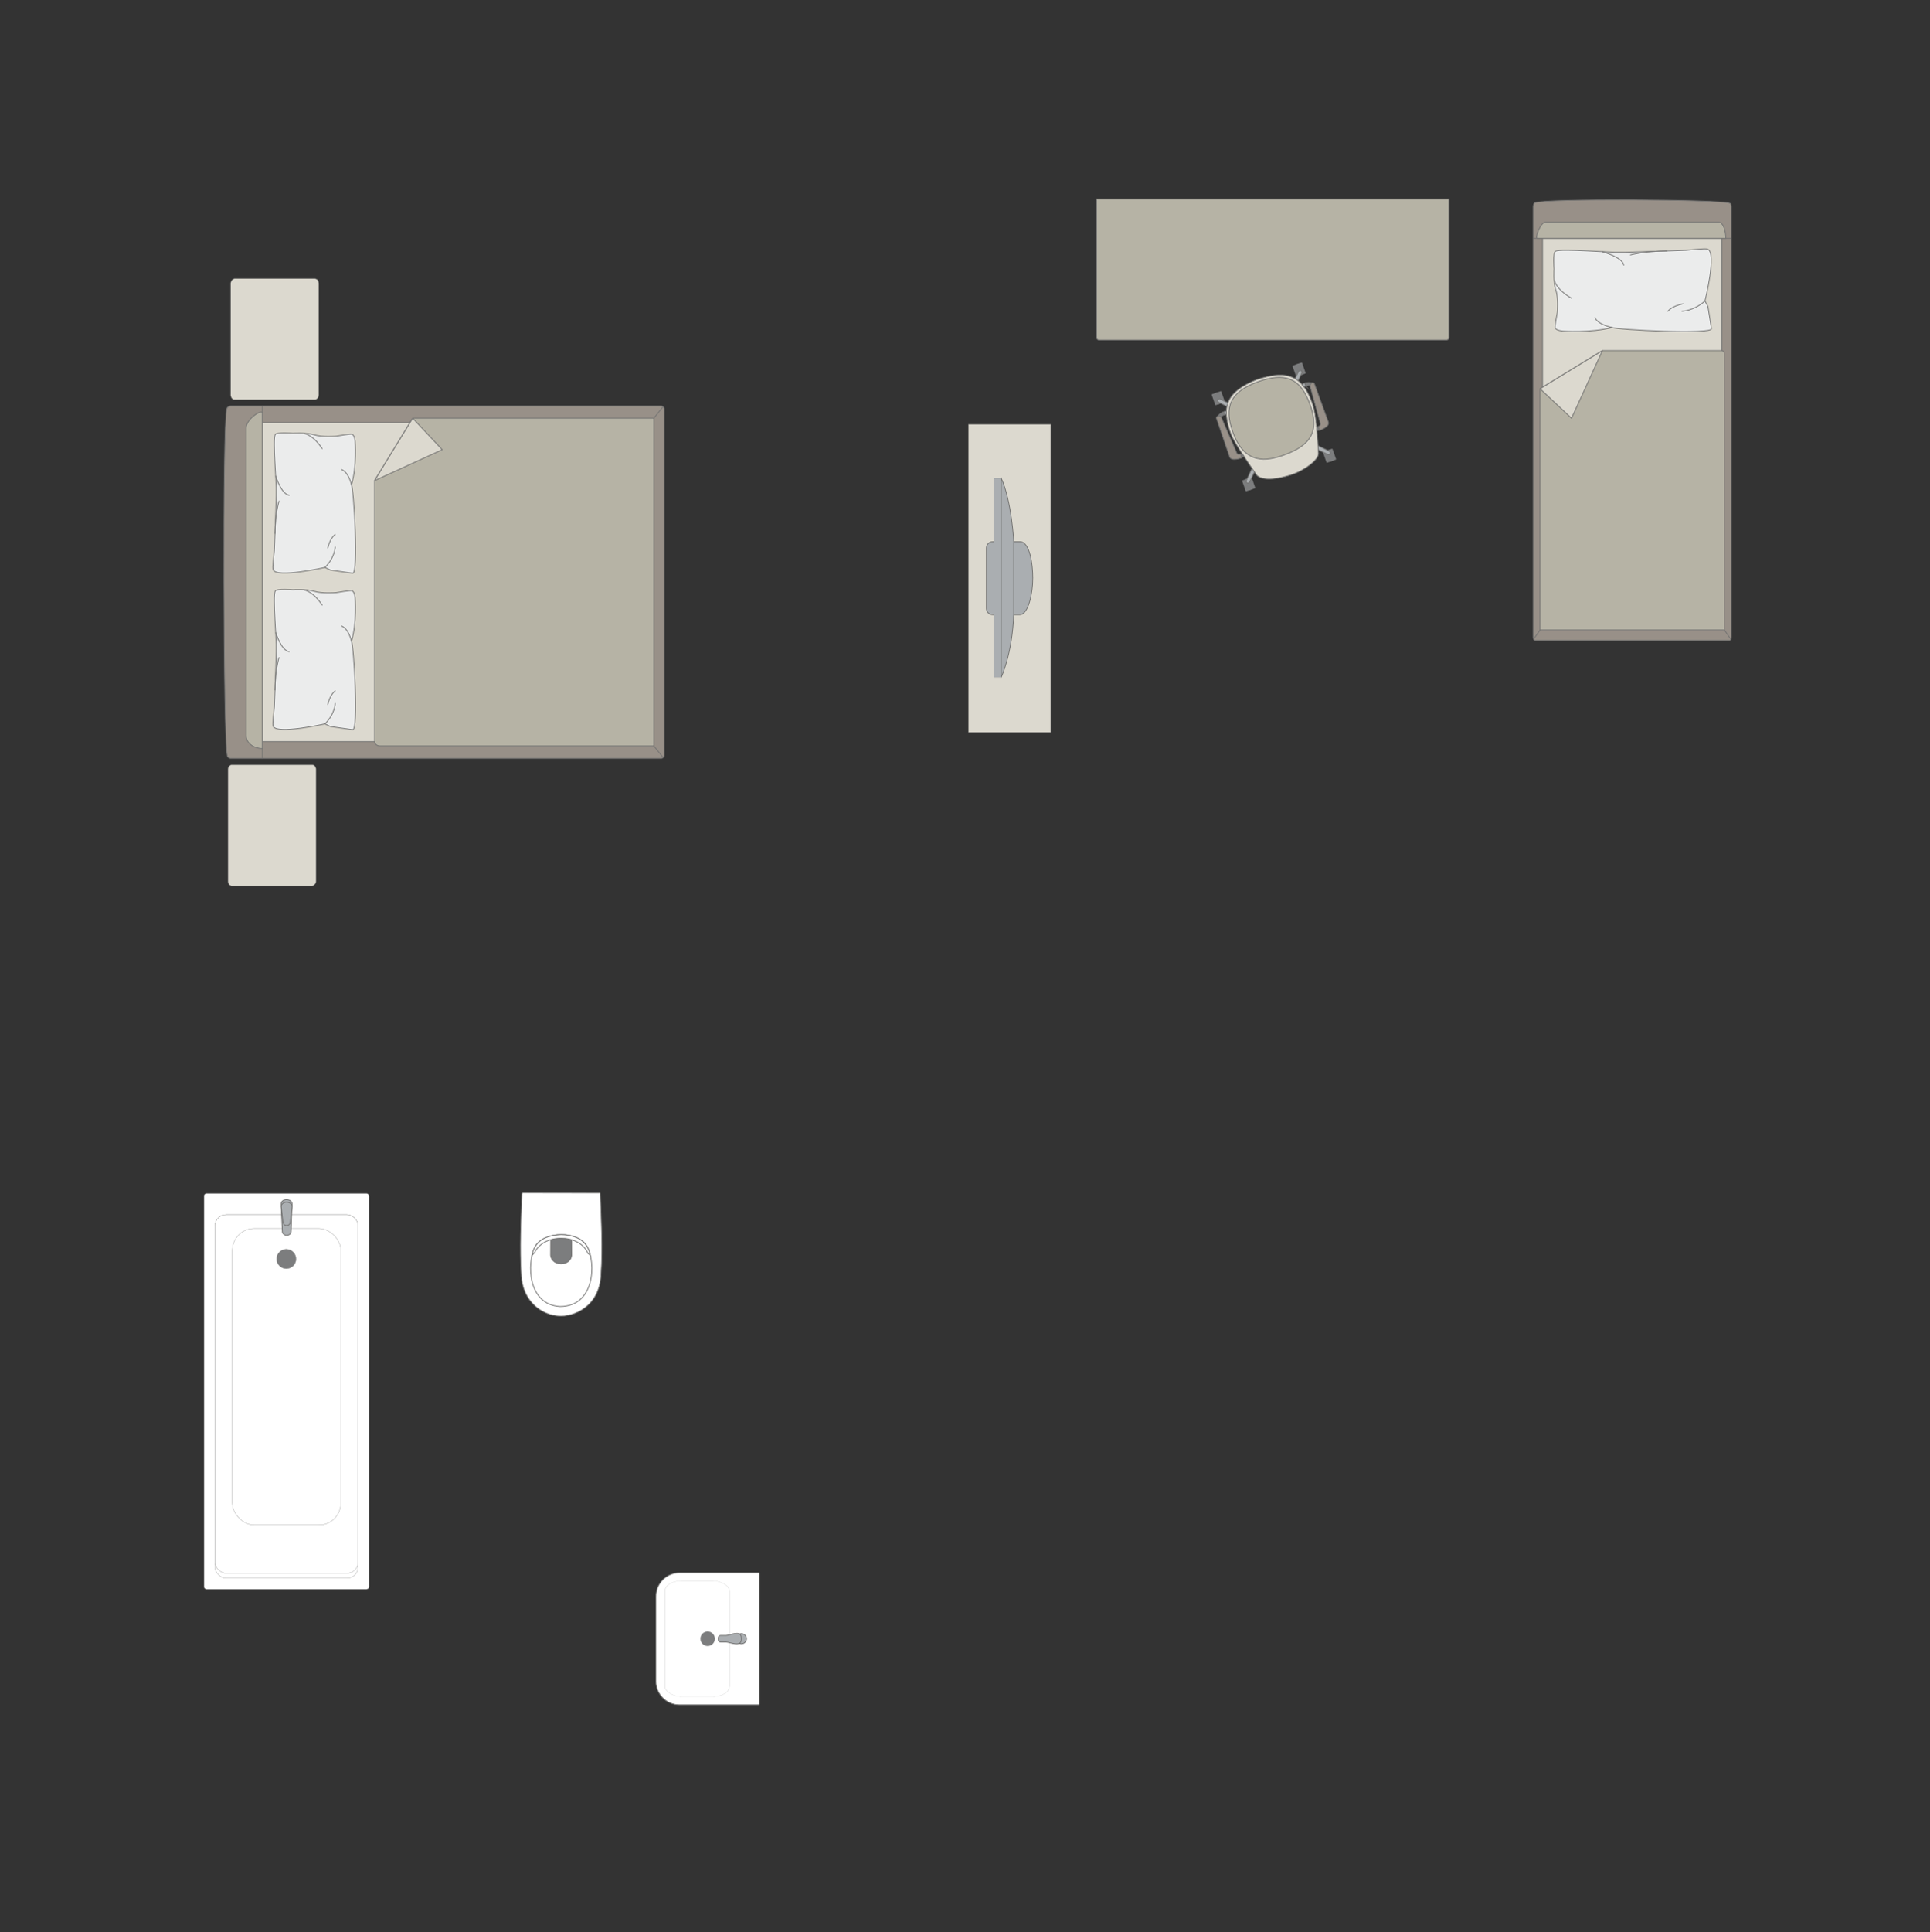 <?xml version="1.0" encoding="UTF-8"?>
<!DOCTYPE svg PUBLIC "-//W3C//DTD SVG 1.1//EN" "http://www.w3.org/Graphics/SVG/1.1/DTD/svg11.dtd">
<!-- Creator: CorelDRAW -->
<svg xmlns="http://www.w3.org/2000/svg" xml:space="preserve" width="87.653mm" height="87.726mm" version="1.1" style="shape-rendering:geometricPrecision; text-rendering:geometricPrecision; image-rendering:optimizeQuality; fill-rule:evenodd; clip-rule:evenodd"
viewBox="0 0 11908.68 11918.56"
 xmlns:xlink="http://www.w3.org/1999/xlink"
 xmlns:xodm="http://www.corel.com/coreldraw/odm/2003">
 <rect x="0" y="0" width="11908.68" height="11918.56" fill="#333333" stroke="none"/>
 <defs>
  <style type="text/css">
   <![CDATA[
    .str0 {stroke:#727271;stroke-width:4.78;stroke-miterlimit:22.926}
    .str1 {stroke:#727271;stroke-width:4.78;stroke-linejoin:round;stroke-miterlimit:22.926}
    .str2 {stroke:#727271;stroke-width:4.78;stroke-linecap:round;stroke-linejoin:round;stroke-miterlimit:22.926}
    .fil2 {fill:none}
    .fil4 {fill:#EBECEC}
    .fil0 {fill:#DCD9CF}
    .fil3 {fill:#B6B3A5}
    .fil5 {fill:#AAAEB1}
    .fil1 {fill:#989088}
    .fil6 {fill:#7C7D7E}
    .fil7 {fill:white}
   ]]>
  </style>
 </defs>
 <g id="мебель">
  <rect class="fil0 str0" transform="matrix(1.29034E-14 -0.487 0.405 1.07249E-14 1423.36 2465.78)" width="1533.72" height="1342.01" rx="59.62" ry="59.62"/>
  <rect class="fil0 str0" transform="matrix(1.29034E-14 -0.487 0.405 1.07249E-14 1406.34 5464.59)" width="1533.72" height="1342.01" rx="59.62" ry="59.62"/>
  <g id="_1420962086672">
   <g>
    <path class="fil1 str0" d="M1401.54 4658.98c-23.49,-92.98 -29.88,-2044.24 -2.61,-2135.59 0,-10.35 13.78,-18.82 24.02,-18.82l2656.66 0c10.26,0 18.67,8.46 18.67,18.82l0 2136.15c0,10.35 -8.41,18.82 -18.67,18.82l-2460.65 0 -196.01 0c-10.26,0 -21.41,-9.02 -21.41,-19.37z"/>
    <line class="fil2 str0" x1="1618.73" y1="4678.35" x2="1618.73" y2= "2504.57" />
    <polygon class="fil0 str0" points="1618.73,2606.92 4012.86,2606.92 4012.86,4574.64 1618.73,4574.64 "/>
    <line class="fil2 str0" x1="4092.19" y1="4673.41" x2="4012.86" y2= "4574.64" />
    <line class="fil2 str0" x1="4012.86" y1="2606.92" x2="4091.28" y2= "2508.75" />
    <path class="fil3 str0" d="M1618.73 4617.9c-45.66,-0.5 -97.97,-28.2 -99.95,-77.03l0 -1901.57c0.76,-56.22 99.95,-117.59 99.95,-90.4l0 2069z"/>
    <path class="fil3 str0" d="M2546.54 2580l1488.13 0 0 2021.28 -1692.19 0c-15.43,0.08 -30.87,-11.86 -31.36,-26.64 0,-655.04 0,-954.79 0,-1609.83 36.9,-60.31 224.81,-367.46 235.42,-384.8z"/>
    <polygon class="fil0 str1" points="2546.56,2580.02 2728.43,2774 2311.13,2964.8 "/>
   </g>
   <g>
    <path class="fil4 str2" d="M1685.3 3514.36c-5.88,-10.75 3.56,-78.98 7.11,-118.58 0,0 13.67,-330.01 11.98,-362.34 3.45,-40.93 -23.87,-322.98 -6.48,-352.63 5.88,-15.96 109.82,-8.08 109.82,-8.08 0,0 83.09,-5.48 131.08,9.63 48,15.12 135.26,8.33 135.26,8.33 0,0 92.58,-15.8 96.52,-11.86 17.1,2.16 20.31,43.88 20.31,43.88 0,0 12.04,150.91 -22.21,269.05 14.17,20.32 44.58,554.27 6.71,544.22l-136.69 -19.36 -33.69 -16.24c0,0 -300.31,67.31 -319.71,13.98z"/>
    <path class="fil2 str2" d="M1784.16 3054.96c-50.38,-7.62 -82.66,-118.02 -82.66,-118.02"/>
    <path class="fil2 str2" d="M1987.81 2767.87c-56.33,-86.29 -108.92,-92.56 -108.92,-92.56"/>
    <path class="fil2 str2" d="M2108.08 2896.64c45.74,19.54 60.61,95.12 60.61,95.12"/>
    <path class="fil2 str2" d="M2005.01 3500.38c61.9,-61.78 63.2,-125.88 63.2,-125.88"/>
    <path class="fil2 str2" d="M2022.19 3381.18c15.57,-66.38 46.04,-83.94 46.04,-83.94"/>
    <path class="fil2 str2" d="M1696.58 3291.24c-0.42,-117.76 24.67,-199.85 24.67,-199.85"/>
   </g>
   <g>
    <path class="fil4 str2" d="M1685.3 4479.55c-5.88,-10.75 3.56,-78.98 7.11,-118.58 0,0 13.67,-330.01 11.98,-362.34 3.45,-40.93 -23.87,-322.98 -6.48,-352.63 5.88,-15.96 109.82,-8.08 109.82,-8.08 0,0 83.09,-5.48 131.08,9.63 48,15.12 135.26,8.33 135.26,8.33 0,0 92.58,-15.8 96.52,-11.86 17.1,2.16 20.31,43.88 20.31,43.88 0,0 12.04,150.91 -22.21,269.05 14.17,20.32 44.58,554.27 6.71,544.22l-136.69 -19.36 -33.69 -16.24c0,0 -300.31,67.31 -319.71,13.98z"/>
    <path class="fil2 str2" d="M1784.16 4020.15c-50.38,-7.62 -82.66,-118.02 -82.66,-118.02"/>
    <path class="fil2 str2" d="M1987.81 3733.06c-56.33,-86.29 -108.92,-92.56 -108.92,-92.56"/>
    <path class="fil2 str2" d="M2108.08 3861.83c45.74,19.54 60.61,95.12 60.61,95.12"/>
    <path class="fil2 str2" d="M2005.01 4465.57c61.9,-61.78 63.2,-125.88 63.2,-125.88"/>
    <path class="fil2 str2" d="M2022.19 4346.36c15.57,-66.38 46.04,-83.94 46.04,-83.94"/>
    <path class="fil2 str2" d="M1696.58 4256.42c-0.42,-117.76 24.67,-199.85 24.67,-199.85"/>
   </g>
  </g>
  <g id="_1420962040400">
   <rect class="fil0 str0" transform="matrix(6.2562E-15 -0.236 -0.252 -6.6673E-15 6482.96 4517.89)" width="8052.03" height="2013.01"/>
   <g>
    <path class="fil5 str0" d="M6372.58 3567.5l0 0c0,-91.91 -19.63,-225.81 -78.16,-225.81l-169.41 0c-21.14,0 -38.45,17.31 -38.45,38.45l0 373.47c0,21.14 17.3,38.45 38.45,38.45l167.3 0c53.19,0 80.27,-134.61 80.27,-224.55z"/>
    <rect class="fil5 str0" transform="matrix(3.7352E-15 -0.141 -0.152 -4.02768E-15 6177.81 4177.98)" width="8717.07" height="305.54"/>
    <path class="fil5 str0" d="M6255.13 3789.09l0 -448.67c0,0 -12.27,-245.45 -77.32,-391.84l0 1229.39c0,0 68.03,-141.74 77.32,-388.89z"/>
   </g>
  </g>
  <g id="_1420962049760">
   <g>
    <path class="fil1 str0" d="M10672.14 1253.14c-52.31,-23.49 -1149.89,-29.88 -1201.27,-2.61 -5.83,0 -10.58,13.78 -10.58,24.02l0 2656.66c0,10.26 4.76,18.67 10.58,18.67l1201.58 0c5.83,0 10.58,-8.41 10.58,-18.67l0 -2460.65 0 -196.01c0,-10.26 -5.08,-21.41 -10.9,-21.41z"/>
    <line class="fil2 str0" x1="10683.04" y1="1470.33" x2="9460.29" y2= "1470.33" />
    <polygon class="fil0 str0" points="9517.85,1470.33 9517.85,3864.46 10624.7,3864.46 10624.7,1470.33 "/>
    <line class="fil2 str0" x1="10680.25" y1="3943.79" x2="10624.7" y2= "3864.46" />
    <line class="fil2 str0" x1="9517.85" y1="3864.46" x2="9462.64" y2= "3942.88" />
    <path class="fil3 str0" d="M10649.03 1470.33c-0.29,-45.66 -15.87,-97.97 -43.34,-99.95l-1069.62 0c-31.63,0.76 -66.15,99.95 -50.85,99.95l1163.81 0z"/>
    <path class="fil3 str0" d="M9502.72 2398.15l0 1488.11 1136.97 0 0 -1704.24c-0.53,-15.42 -9.86,-19.29 -18.74,-19.29 -368.46,0 -364.98,0 -733.43,0 -70.4,43.07 -330.37,202.12 -384.8,235.42z"/>
    <polygon class="fil0 str1" points="9502.73,2398.17 9696.71,2580.04 9887.52,2162.75 "/>
   </g>
   <g>
    <path class="fil4 str2" d="M10536.04 1536.9c-12.08,-5.88 -88.84,3.56 -133.39,7.11 0,0 -371.27,13.67 -407.64,11.98 -46.04,3.45 -363.36,-23.87 -396.7,-6.48 -17.97,5.88 -9.09,109.82 -9.09,109.82 0,0 -6.17,83.09 10.83,131.08 17,48 9.37,135.26 9.37,135.26 0,0 -17.77,92.58 -13.36,96.52 2.43,17.1 49.37,20.31 49.37,20.31 0,0 169.79,12.04 302.69,-22.21 22.85,14.17 623.53,44.58 612.24,6.71l-21.79 -136.69 -18.26 -33.69c0,0 75.72,-300.31 15.72,-319.71z"/>
    <path class="fil2 str2" d="M10019.22 1635.76c-8.57,-50.38 -132.78,-82.66 -132.78,-82.66"/>
    <path class="fil2 str2" d="M9696.25 1839.41c-97.09,-56.33 -104.14,-108.92 -104.14,-108.92"/>
    <path class="fil2 str2" d="M9841.11 1959.68c21.98,45.74 107.02,60.61 107.02,60.61"/>
    <path class="fil2 str2" d="M10520.32 1856.61c-69.49,61.9 -141.61,63.2 -141.61,63.2"/>
    <path class="fil2 str2" d="M10386.21 1873.78c-74.67,15.57 -94.42,46.04 -94.42,46.04"/>
    <path class="fil2 str2" d="M10285.03 1548.18c-132.48,-0.42 -224.82,24.67 -224.82,24.67"/>
   </g>
  </g>
  <path class="fil3 str0" d="M6766.57 2083.81l0 -855.84 2173.78 0 0 855.84c0,7.51 -6.13,13.64 -13.64,13.64l-2146.5 0c-7.51,0 -13.64,-6.13 -13.64,-13.64z"/>
  <g id="_1420962058832">
   <rect class="fil6 str1" transform="matrix(-0.057 0.02 -0.02 -0.057 8056.82 2303.21)" width="1030.47" height="1180.25" rx="50.98" ry="50.98"/>
   <rect class="fil6 str1" transform="matrix(-0.057 0.02 -0.02 -0.057 7558.04 2479.53)" width="1030.47" height="1180.25" rx="50.98" ry="50.98"/>
   <rect class="fil6 str1" transform="matrix(-0.057 0.02 -0.02 -0.057 8244.71 2834.71)" width="1030.47" height="1180.25" rx="50.98" ry="50.98"/>
   <rect class="fil6 str1" transform="matrix(-0.057 0.02 -0.02 -0.057 7745.92 3011.03)" width="1030.47" height="1180.25" rx="50.98" ry="50.98"/>
   <rect class="fil6 str1" transform="matrix(-0.048 0.017 -0.017 -0.049 8038.42 2309.72)" width="461.32" height="1377.96"/>
   <rect class="fil6 str1" transform="matrix(-0.048 0.017 -0.017 -0.049 7539.63 2486.04)" width="461.32" height="1377.96"/>
   <rect class="fil6 str1" transform="matrix(-0.048 0.017 -0.017 -0.049 7727.52 3017.54)" width="461.32" height="1377.96"/>
   <rect class="fil6 str1" transform="matrix(-0.048 0.017 -0.017 -0.049 8226.31 2841.22)" width="461.32" height="1377.96"/>
   <path class="fil5 str0" d="M8207.44 2797.86l0 0c-2.59,5.46 -10.03,7.34 -16.53,4.29l-81.56 -38.24c-6.52,-3.06 -9.39,-10.69 -6.78,-16.15l0 0c2.61,-5.45 10.34,-8 16.81,-4.85l81.01 39.39c6.47,3.15 9.66,10.11 7.05,15.57z"/>
   <path class="fil5 str0" d="M7695.16 2978.95l0 0c5.46,2.61 12.42,-0.6 15.56,-7.05l39.41 -81.01c3.15,-6.47 0.58,-14.21 -4.88,-16.82l0 0c-5.45,-2.61 -13.07,0.27 -16.13,6.79l-38.26 81.56c-3.06,6.51 -1.17,13.93 4.29,16.53z"/>
   <path class="fil5 str0" d="M7514.37 2467.52l0 0c2.61,-5.46 10.03,-7.35 16.55,-4.29l81.56 38.24c6.51,3.04 9.39,10.68 6.78,16.14l0 0c-2.61,5.46 -10.34,8 -16.81,4.86l-81.01 -39.4c-6.47,-3.14 -9.67,-10.09 -7.06,-15.56z"/>
   <path class="fil5 str0" d="M8027.09 2286.29l0 0c-5.46,-2.61 -12.42,0.58 -15.56,7.05l-39.41 81c-3.15,6.47 -0.58,14.21 4.88,16.82l0 0c5.46,2.61 13.07,-0.27 16.13,-6.78l38.26 -81.56c3.06,-6.51 1.17,-13.94 -4.29,-16.53z"/>
   <path class="fil0 str0" d="M7968.23 2928.81l0 0c-145.44,46.79 -203.82,19.75 -216.45,-0.92 -45.32,-66.07 -131.65,-188.59 -155.62,-246.25 -64.18,-172.82 -31.17,-266.37 163.6,-342.55l0 0c143.33,-42.96 271.97,-58.94 342.55,163.62 16.83,50.16 28.6,194.97 33.11,294.18 1.49,38.88 -81.84,103.68 -167.19,131.92z"/>
   <path class="fil3 str0" d="M7920.97 2807.75l0 0c-104.21,36.83 -241.87,62.31 -314.55,-143.27l0 0c-52.58,-148.73 -22.35,-246.56 158.22,-310.4l0 0c157.63,-55.72 258,-29.47 318.57,141.85l0 0c50.88,143.93 28.25,244.48 -162.25,311.82z"/>
   <path class="fil1 str0" d="M8132.92 2631.66l8.23 23.29c0,0 65.58,-21.55 55.05,-51.34 -10.53,-29.79 -86.26,-236.38 -86.26,-236.38 -4.8,-12.66 -31.97,-4.55 -28.08,9.92l65.63 237.43c1.13,3.86 -1.6,13.46 -14.58,17.09z"/>
   <path class="fil6 str1" d="M8081.87 2377.14c0,0 -17,-0.67 -35.66,8.98l-12.42 -15.05c0,0 32.59,-18.71 58.56,-8.95l-10.47 15.03z"/>
   <path class="fil5 str0" d="M8057.55 2381.32c0,0 -8.33,-10.99 -4.13,-18.42 -7.04,2.08 -13.59,4.97 -19.59,8.14l12.38 15.08 11.34 -4.8z"/>
   <polygon class="fil6 str1" points="8124.31,2639.58 8134.46,2635.99 8140.16,2652.12 8125.84,2657.17 "/>
   <path class="fil1 str0" d="M7654.09 2800.86l8.22 23.29c0,0 -64.55,24.47 -75.08,-5.33 -10.53,-29.79 -81.48,-238.1 -81.48,-238.1 -4.21,-12.85 22.01,-23.63 28.08,-9.93l98.16 225.94c1.55,3.71 9.71,9.47 22.09,4.13z"/>
   <path class="fil6 str1" d="M7533.84 2570.79c0,0 12.17,-11.02 32.76,-15.24l0.01 -19.55c0,0 -36.3,5.79 -50.36,29.69l17.59 5.11z"/>
   <path class="fil5 str0" d="M7555.39 2558.77c0,0 -0.43,-13.79 -8.37,-16.93 6.79,-2.81 12.88,-4.52 19.54,-5.83l0.04 19.54 -11.21 3.22z"/>
   <polygon class="fil6 str1" points="7665.76,2801.61 7655.62,2805.19 7661.32,2821.32 7675.64,2816.25 "/>
  </g>
  <g id="_1420962073232">
   <path class="fil7 str0" d="M3700.68 7358.89l-473.95 -0.83c-4.09,0 -6.53,2.96 -6.67,6.49 -6.18,171.08 -14.02,337.42 -4.43,493.54 6.49,182 139.76,255.66 229.66,260.08 91.16,8.37 257.14,-55.43 263.3,-260.08 11.34,-163.02 1.56,-329.03 -4.42,-493.54 -0.2,-2.2 -0.34,-5.62 -3.49,-5.67z"/>
   <path class="fil7 str0" d="M3623.26 7691.32c-54.33,-100.56 -264.37,-100.56 -322.28,0 -51.1,100.9 -45.57,357.8 154.69,368.17 216.06,0 222.02,-269.56 167.58,-368.17z"/>
   <path class="fil6 str0" d="M3462.12 7638.74l-52.86 0c-7.42,0.03 -11.6,6.13 -11.63,11.96 -0.16,31.21 -0.33,62.41 -0.49,93.62 10.14,71.59 123.46,67.54 130.02,-0.58 -0.18,-31 -0.37,-62.02 -0.54,-93.02 0.2,-5.65 -2.77,-11.78 -8.03,-11.94l-56.46 -0.03z"/>
   <path class="fil7 str0" d="M3626.6 7728.33l16.64 17.69c-14.03,-69.59 -57.66,-126.61 -180.83,-130.11 -112.71,6.24 -163.55,47.5 -179.81,128.55l16.53 -18.33c27.31,-58.03 96.08,-88.42 162.98,-87.39 63.28,-1.13 135.03,26.43 164.49,89.59z"/>
  </g>
  <g id="_1420962074000">
   <path class="fil7 str0" d="M4047.24 9847.34l0 524.63c0,79.68 65.17,144.86 144.86,144.86l489.05 0c2.57,0 4.65,-2.08 4.65,-4.65l0 -805.87c0,-2.57 -2.08,-4.65 -4.65,-4.65l-488.22 0c-80.13,0 -145.68,65.55 -145.68,145.68z"/>
   <rect class="fil7 str0" transform="matrix(-2.66633E-15 -0.101 -0.162 4.2773E-15 4501.68 10466.2)" width="7074.42" height="2461.98" rx="630.68" ry="630.68"/>
   <circle class="fil6 str0" transform="matrix(-4.43952E-15 -0.168 -0.167 4.4176E-15 4366.51 10109.2)" r="264.05"/>
   <g>
    <ellipse class="fil5 str0" cx="4574.9" cy="10109.17" rx="31.42" ry="31.36"/>
    <path class="fil5 str0" d="M4480.15 10129.68l-35.11 0c-7.04,0 -12.78,-7.55 -12.78,-16.79l0 -7.28c0,-9.24 5.75,-16.79 12.78,-16.79l35.26 0c22.58,0 94.38,-37.96 94.38,16.79l0 7.28c0,51.72 -71.8,16.79 -94.53,16.79z"/>
   </g>
  </g>
  <g id="_1420962079472">
   <rect class="fil7 str0" transform="matrix(-7.74672E-15 -0.292 -0.292 7.73307E-15 2277.53 9803.71)" width="8360.69" height="3489.77" rx="52.74" ry="52.74"/>
   <rect class="fil7 str1" transform="matrix(-7.62044E-15 -0.288 -0.285 7.54265E-15 2209.42 9735.59)" width="7787.56" height="3098.86" rx="239.62" ry="239.62"/>
   <rect class="fil7 str0" transform="matrix(-7.51602E-15 -0.284 -0.285 7.54265E-15 2209.42 9704.88)" width="7787.56" height="3098.86" rx="239.62" ry="239.62"/>
   <rect class="fil7 str0" transform="matrix(-7.8712E-15 -0.297 -0.287 7.60845E-15 2103.11 9407.14)" width="6156.9" height="2334.84" rx="463.3" ry="463.3"/>
   <circle class="fil6 str0" transform="matrix(-7.7549E-15 -0.293 -0.293 7.75281E-15 1766.68 7766.22)" r="204.53"/>
   <g>
    <path class="fil5 str0" d="M1802.1 7426.39l-6.28 170.79c-0.62,16.77 -15.07,23.11 -27.67,23.11l0 0c-11.89,0 -25.5,-9.75 -26.02,-21.1l-7.93 -172.8c-0.65,-14.44 15.28,-26.28 33.95,-26.28l0 0c18.68,0 34.48,11.83 33.95,26.28z"/>
    <path class="fil5 str0" d="M1801.55 7441.44l-10.33 94.99c-1.18,10.87 -5.07,23.04 -23.07,23.04l0 0c-17.51,0 -21.94,-14.17 -22.91,-23.04l-10.27 -93.21c-1.39,-12.64 13.11,-27.48 33.18,-27.48l0 0c20.15,0 34.7,13.78 33.39,25.7z"/>
   </g>
  </g>
 </g>
 <g id="контур">
  <polygon class="fil2" points="11908.68,0 -0,0 -0,11918.56 11908.68,11918.56 "/>
 </g>
</svg>
